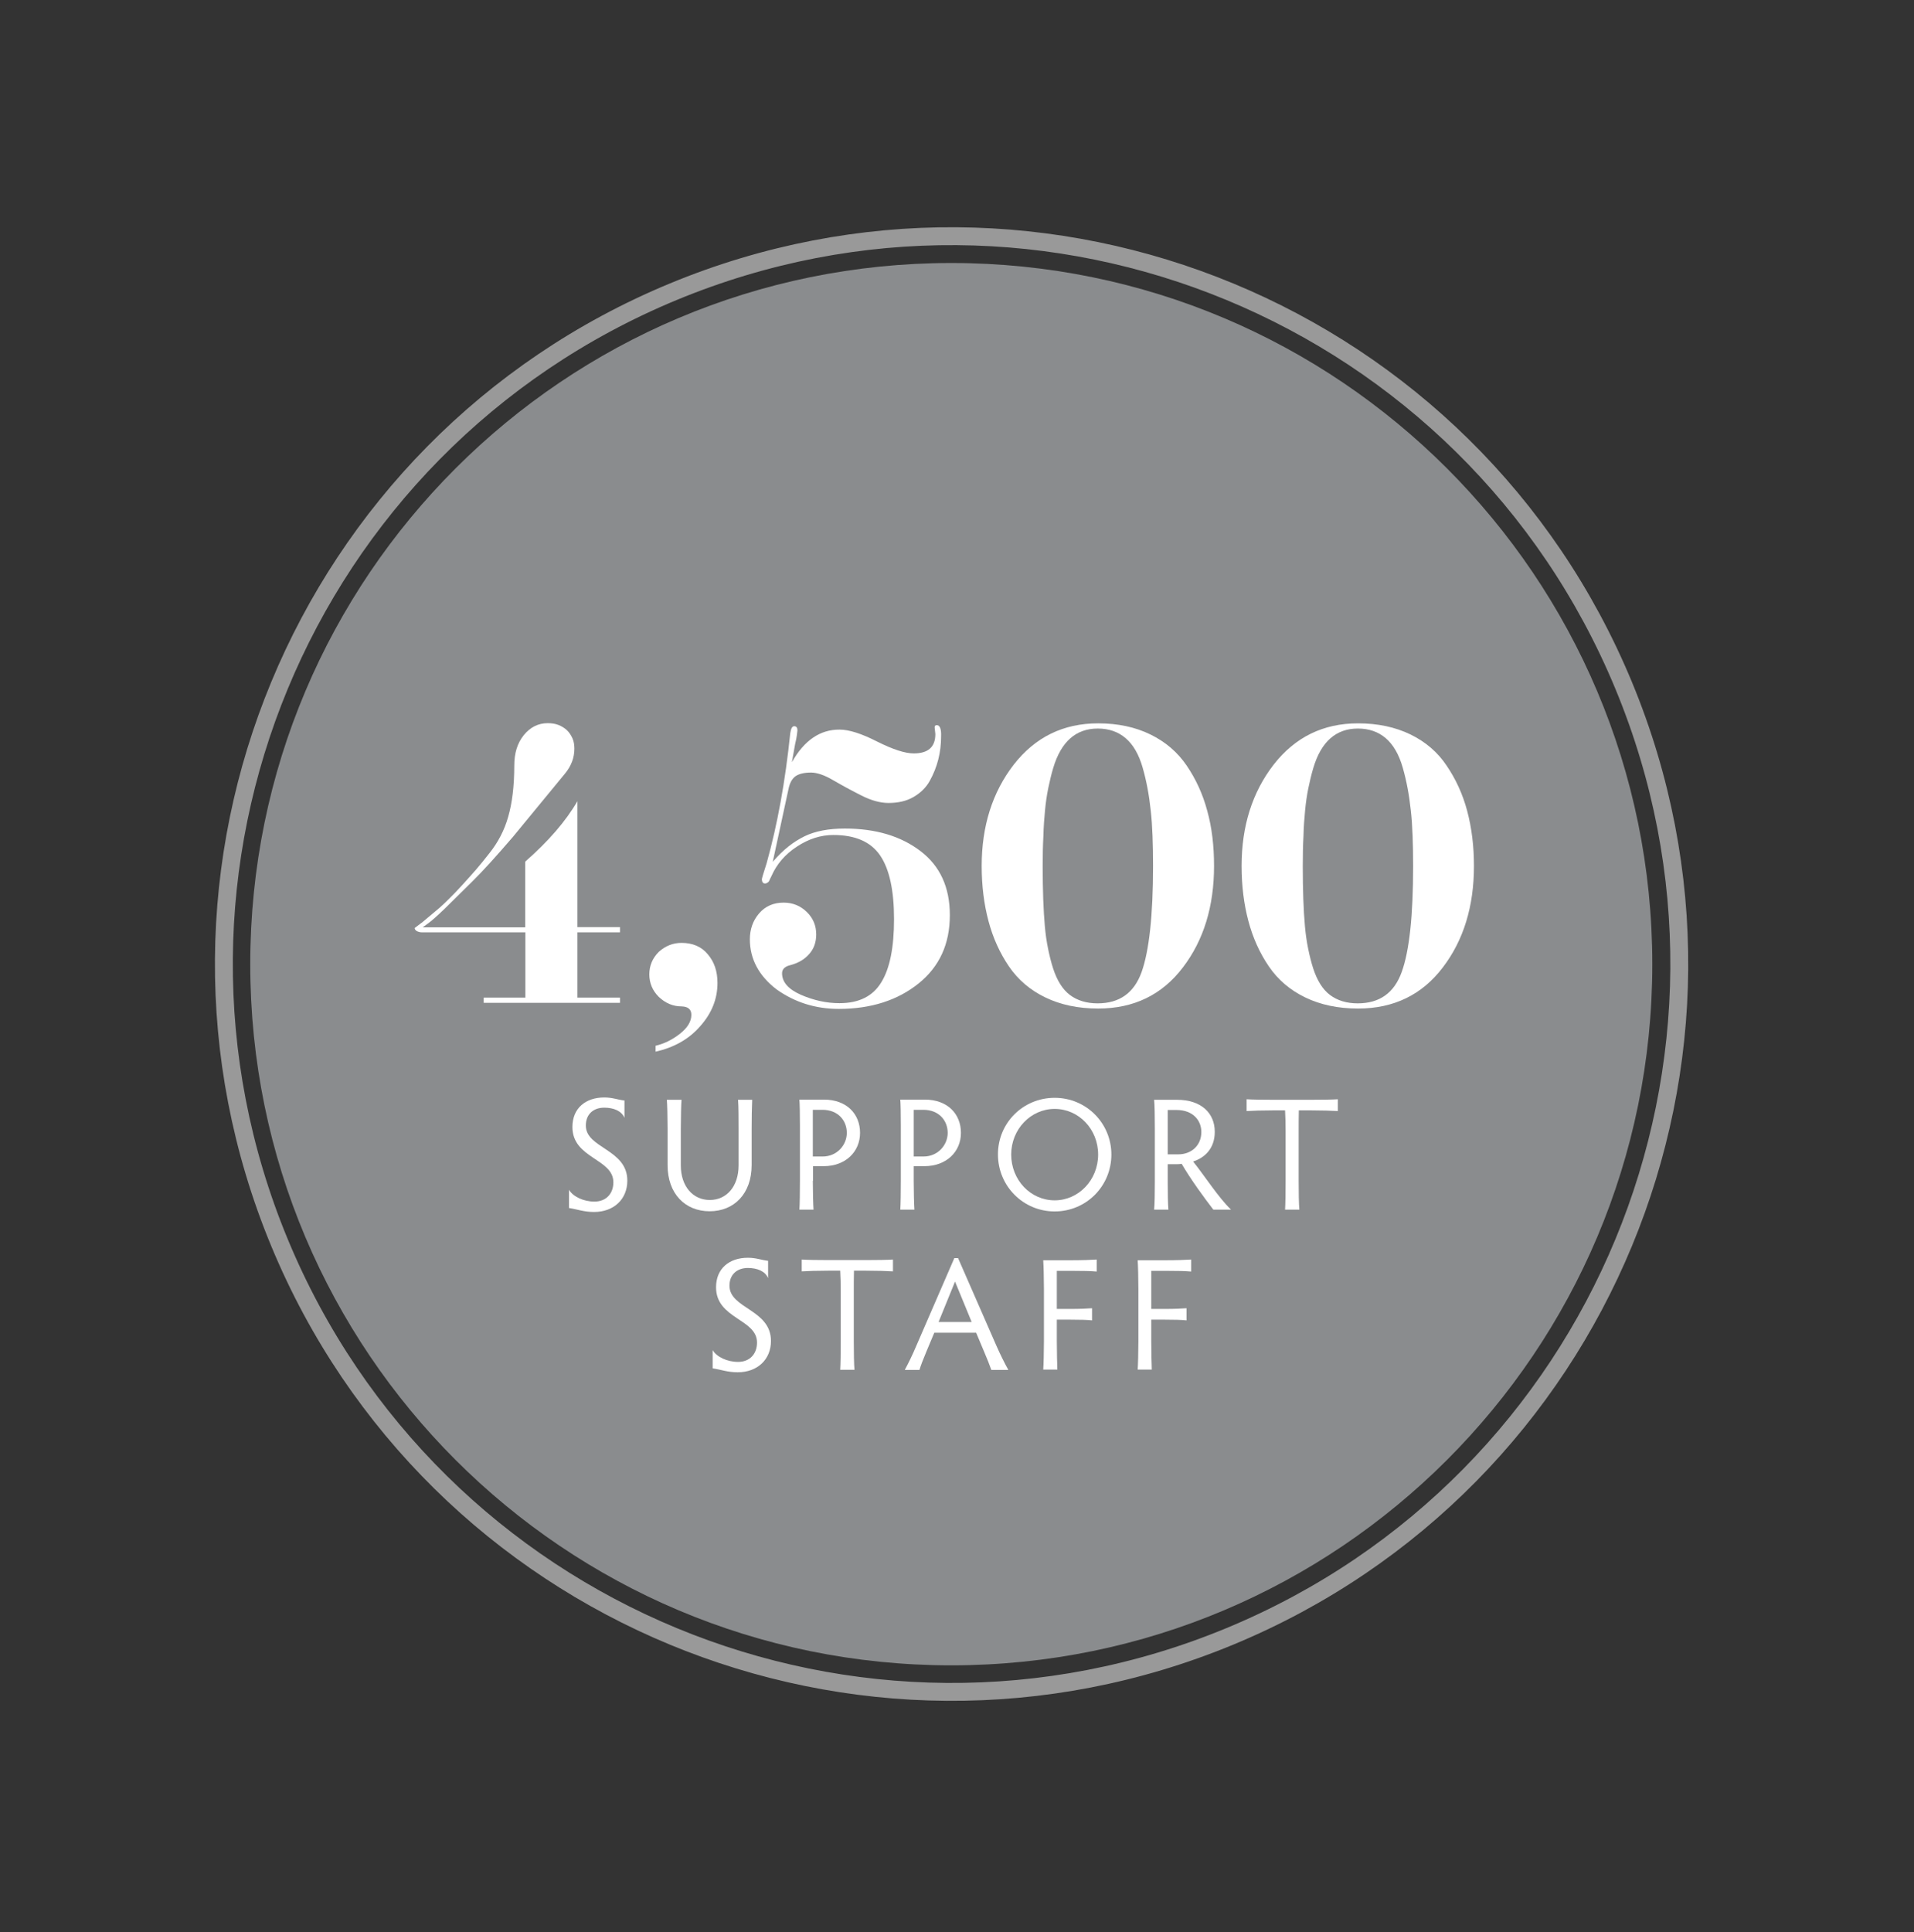 <svg width="107" height="108" viewBox="0 0 107 108" fill="none" xmlns="http://www.w3.org/2000/svg">
<rect x="0" y="0" width="107" height="108" fill="#333333" stroke="none"/>
<path d="M68.762 91.458C89.514 82.862 99.368 59.071 90.772 38.319C82.176 17.566 58.385 7.712 37.633 16.308C16.881 24.904 7.026 48.695 15.622 69.447C24.218 90.199 48.01 100.054 68.762 91.458Z" stroke="#999999" stroke-miterlimit="10"/>
<path d="M53.18 93.08C74.824 93.08 92.37 75.534 92.37 53.89C92.37 32.246 74.824 14.7 53.18 14.7C31.536 14.7 13.99 32.246 13.99 53.89C13.99 75.534 31.536 93.08 53.18 93.08Z" fill="#8A8C8E"/>
<path d="M23.63 51.53L24.56 50.75C24.72 50.61 24.91 50.43 25.12 50.22C25.33 50.01 25.57 49.77 25.83 49.48C26.09 49.19 26.35 48.91 26.6 48.62C26.85 48.33 27.1 48.02 27.35 47.7C27.84 47.09 28.2 46.4 28.41 45.65C28.63 44.89 28.75 43.94 28.75 42.79C28.75 42.1 28.92 41.54 29.28 41.09C29.64 40.65 30.08 40.42 30.62 40.42C30.84 40.42 31.04 40.45 31.22 40.52C31.4 40.59 31.56 40.69 31.69 40.81C31.82 40.93 31.92 41.09 32 41.26C32.08 41.44 32.11 41.63 32.11 41.85C32.11 42.34 31.94 42.8 31.6 43.22L28.67 46.78C27.75 47.85 27 48.68 26.4 49.27L24.86 50.79C24.64 51 24.45 51.18 24.3 51.31C24.14 51.45 24.02 51.55 23.92 51.62L23.63 51.83H29.36V48.16C30.66 47.02 31.63 45.9 32.28 44.78V51.82H34.66V52.11H32.28V55.76H34.66V56.05H27.04V55.76H29.37V52.11H23.57C23.47 52.11 23.38 52.08 23.3 52.04C23.22 51.99 23.18 51.93 23.18 51.87L23.63 51.53Z" fill="white"/>
<path d="M38.1 52.7C38.72 52.7 39.22 52.91 39.57 53.34C39.93 53.76 40.11 54.29 40.11 54.94C40.11 55.83 39.79 56.63 39.15 57.35C38.52 58.08 37.68 58.55 36.65 58.78V58.45C37.12 58.34 37.58 58.12 38.01 57.78C38.43 57.45 38.65 57.1 38.65 56.72C38.65 56.42 38.47 56.26 38.1 56.25C37.62 56.25 37.2 56.07 36.83 55.72C36.48 55.37 36.3 54.95 36.3 54.46C36.3 53.97 36.48 53.55 36.83 53.2C37.2 52.87 37.62 52.7 38.1 52.7Z" fill="white"/>
<path d="M41.92 52.5C41.92 51.94 42.09 51.46 42.43 51.06C42.78 50.65 43.24 50.45 43.81 50.45C44.32 50.45 44.75 50.63 45.1 50.97C45.46 51.32 45.63 51.74 45.63 52.23C45.63 52.66 45.5 53.03 45.24 53.32C44.98 53.62 44.64 53.82 44.2 53.94C43.88 54.01 43.72 54.17 43.72 54.4C43.72 54.89 44.07 55.29 44.77 55.6C45.48 55.91 46.2 56.07 46.93 56.07C48.02 56.07 48.8 55.68 49.27 54.9C49.75 54.12 49.98 52.94 49.98 51.37C49.98 49.76 49.72 48.57 49.2 47.81C48.68 47.05 47.81 46.67 46.59 46.67C45.88 46.67 45.2 46.89 44.55 47.32C43.89 47.75 43.42 48.3 43.13 48.96C43.12 48.98 43.1 49.03 43.06 49.1C43.03 49.17 43.01 49.22 42.99 49.25C42.98 49.28 42.95 49.3 42.91 49.33C42.87 49.36 42.82 49.38 42.77 49.38C42.66 49.38 42.6 49.31 42.59 49.15C42.59 49.1 42.68 48.8 42.86 48.24C43.46 46.1 43.9 43.68 44.18 40.97C44.22 40.71 44.29 40.59 44.4 40.59C44.52 40.59 44.58 40.67 44.58 40.82C44.58 40.85 44.57 40.94 44.55 41.08C44.53 41.22 44.5 41.39 44.45 41.59L44.27 42.6C44.96 41.38 45.85 40.77 46.94 40.78C47.46 40.78 48.16 41 49.04 41.45C49.92 41.89 50.6 42.11 51.08 42.11C51.89 42.11 52.29 41.75 52.29 41.03C52.29 40.99 52.28 40.93 52.27 40.84C52.26 40.75 52.25 40.69 52.25 40.66C52.25 40.57 52.29 40.53 52.37 40.53C52.54 40.53 52.63 40.74 52.61 41.17C52.61 42.06 52.4 42.88 51.98 43.64C51.77 44.02 51.47 44.31 51.08 44.54C50.69 44.77 50.22 44.88 49.67 44.88C49.21 44.88 48.7 44.74 48.15 44.46C47.61 44.19 47.08 43.9 46.58 43.61C46.09 43.32 45.67 43.18 45.34 43.18C44.96 43.18 44.67 43.25 44.48 43.38C44.29 43.51 44.15 43.75 44.08 44.1L43.2 48.17C43.49 47.83 43.78 47.55 44.08 47.31C44.38 47.07 44.68 46.89 44.98 46.74C45.58 46.45 46.33 46.31 47.23 46.31C48.95 46.31 50.36 46.73 51.46 47.57C52.55 48.4 53.1 49.59 53.1 51.15C53.1 52.76 52.52 54.03 51.35 54.97C50.18 55.91 48.69 56.39 46.89 56.39C45.58 56.39 44.42 56.02 43.4 55.29C42.43 54.54 41.92 53.61 41.92 52.5Z" fill="white"/>
<path d="M54.88 48.4C54.88 46.17 55.48 44.28 56.67 42.74C57.87 41.2 59.44 40.43 61.39 40.43C62.5 40.43 63.47 40.64 64.31 41.05C65.15 41.46 65.83 42.04 66.34 42.79C66.85 43.54 67.24 44.38 67.49 45.32C67.75 46.25 67.87 47.28 67.87 48.4C67.87 50.66 67.29 52.55 66.13 54.07C64.97 55.6 63.39 56.37 61.39 56.37C60.27 56.37 59.29 56.16 58.44 55.75C57.59 55.34 56.91 54.76 56.4 54.01C55.89 53.26 55.51 52.42 55.26 51.48C55.01 50.54 54.88 49.51 54.88 48.4ZM58.29 48.4C58.29 49.08 58.3 49.69 58.32 50.25C58.34 50.81 58.37 51.31 58.41 51.76C58.45 52.21 58.51 52.63 58.59 53.02C58.67 53.41 58.76 53.78 58.87 54.12C59.09 54.8 59.4 55.3 59.81 55.61C60.22 55.92 60.74 56.08 61.36 56.08C62.58 56.08 63.4 55.5 63.82 54.33C64.24 53.15 64.46 51.17 64.46 48.4C64.46 47.79 64.45 47.23 64.43 46.72C64.41 46.2 64.38 45.73 64.33 45.3C64.24 44.44 64.09 43.64 63.88 42.91C63.67 42.17 63.35 41.62 62.93 41.26C62.51 40.9 61.99 40.72 61.37 40.72C60.15 40.72 59.32 41.45 58.88 42.92C58.77 43.29 58.68 43.67 58.6 44.06C58.52 44.45 58.46 44.87 58.42 45.3C58.38 45.73 58.34 46.2 58.33 46.72C58.3 47.23 58.29 47.79 58.29 48.4Z" fill="white"/>
<path d="M69.41 48.4C69.41 46.17 70.01 44.28 71.2 42.74C72.4 41.2 73.97 40.43 75.92 40.43C77.03 40.43 78 40.64 78.85 41.05C79.69 41.46 80.37 42.04 80.87 42.79C81.38 43.54 81.77 44.38 82.02 45.32C82.27 46.26 82.4 47.28 82.4 48.4C82.4 50.66 81.82 52.55 80.66 54.07C79.5 55.6 77.92 56.37 75.92 56.37C74.8 56.37 73.82 56.16 72.97 55.75C72.12 55.34 71.44 54.76 70.93 54.01C70.42 53.26 70.04 52.42 69.79 51.48C69.54 50.54 69.41 49.51 69.41 48.4ZM72.83 48.4C72.83 49.08 72.84 49.69 72.86 50.25C72.88 50.81 72.91 51.31 72.95 51.76C72.99 52.21 73.05 52.63 73.13 53.02C73.21 53.41 73.3 53.78 73.41 54.12C73.63 54.8 73.94 55.3 74.35 55.61C74.76 55.92 75.28 56.08 75.9 56.08C77.12 56.08 77.94 55.5 78.36 54.33C78.79 53.15 79 51.17 79 48.4C79 47.79 78.99 47.23 78.97 46.72C78.95 46.2 78.92 45.73 78.87 45.3C78.78 44.44 78.63 43.64 78.42 42.91C78.21 42.17 77.89 41.62 77.47 41.26C77.05 40.9 76.53 40.72 75.91 40.72C74.69 40.72 73.86 41.45 73.42 42.92C73.31 43.29 73.22 43.67 73.14 44.06C73.06 44.45 73 44.87 72.96 45.3C72.92 45.73 72.88 46.2 72.87 46.72C72.84 47.23 72.83 47.79 72.83 48.4Z" fill="white"/>
<path d="M35.07 65.99C35.07 67.02 34.32 67.74 33.21 67.74C32.63 67.74 32.28 67.59 31.81 67.52V66.5C32.03 66.88 32.62 67.16 33.23 67.16C33.89 67.16 34.29 66.71 34.29 66.08C34.29 64.75 32 64.76 32 62.99C32 61.94 32.74 61.34 33.78 61.34C34.25 61.34 34.53 61.47 34.91 61.51V62.48C34.75 62.09 34.3 61.91 33.78 61.91C33.18 61.91 32.75 62.27 32.75 62.91C32.75 64.19 35.07 64.22 35.07 65.99Z" fill="white"/>
<path d="M38.1 61.47C38.08 61.71 38.06 62.44 38.06 63.07V65.14C38.06 66.3 38.73 67.07 39.68 67.07C40.63 67.07 41.29 66.3 41.29 65.14V63.07C41.29 62.56 41.29 61.84 41.26 61.47H42.05C42.03 61.86 42.02 62.58 42.02 63.07V65.12C42.02 66.72 41.04 67.7 39.67 67.7C38.3 67.7 37.32 66.72 37.32 65.12V63.07C37.32 62.43 37.3 61.71 37.28 61.47H38.1Z" fill="white"/>
<path d="M45.44 66C45.44 66.61 45.46 67.33 45.48 67.61H44.69C44.71 67.33 44.72 66.61 44.72 66V62.89C44.72 62.28 44.71 61.73 44.69 61.46H46.06C47.33 61.46 48.08 62.26 48.08 63.32C48.08 64.38 47.26 65.18 46.05 65.18H45.45V66H45.44ZM45.44 64.64H45.99C46.8 64.64 47.34 63.99 47.34 63.32C47.34 62.63 46.85 62.03 45.98 62.03H45.44V64.64Z" fill="white"/>
<path d="M51.08 66C51.08 66.61 51.1 67.33 51.12 67.61H50.33C50.35 67.33 50.36 66.61 50.36 66V62.89C50.36 62.28 50.35 61.73 50.33 61.46H51.7C52.97 61.46 53.72 62.26 53.72 63.32C53.72 64.38 52.9 65.18 51.68 65.18H51.08V66ZM51.08 64.64H51.63C52.44 64.64 52.98 63.99 52.98 63.32C52.98 62.63 52.49 62.03 51.62 62.03H51.08V64.64Z" fill="white"/>
<path d="M58.96 61.36C60.74 61.36 62.13 62.79 62.13 64.53C62.13 66.29 60.73 67.71 58.96 67.71C57.19 67.71 55.79 66.28 55.79 64.53C55.78 62.78 57.18 61.36 58.96 61.36ZM58.96 67.09C60.3 67.09 61.39 65.95 61.39 64.53C61.39 63.12 60.31 61.98 58.96 61.98C57.62 61.98 56.53 63.12 56.53 64.53C56.53 65.95 57.61 67.09 58.96 67.09Z" fill="white"/>
<path d="M65.28 66.06C65.28 66.67 65.29 67.33 65.32 67.61H64.52C64.55 67.33 64.56 66.67 64.56 66.06V63.07C64.56 62.46 64.55 61.73 64.52 61.47H65.8C67.16 61.47 67.91 62.22 67.91 63.26C67.91 64.22 67.32 64.72 66.7 64.92C67.35 65.73 68.12 66.94 68.82 67.61H67.83C67.33 66.96 66.58 65.94 66.06 65.05C65.95 65.07 65.86 65.07 65.76 65.07H65.28V66.06ZM65.28 64.52H65.86C66.61 64.52 67.16 64.02 67.16 63.27C67.16 62.63 66.7 62.04 65.77 62.04H65.28V64.52Z" fill="white"/>
<path d="M73.24 61.47C73.86 61.47 74.51 61.46 74.79 61.44V62.1C74.51 62.08 73.86 62.06 73.24 62.06H72.61C72.6 62.39 72.6 62.85 72.6 63.22V66C72.6 66.61 72.61 67.33 72.64 67.61H71.84C71.86 67.33 71.87 66.61 71.87 66V63.22C71.87 62.85 71.86 62.4 71.84 62.06H71.22C70.61 62.06 69.96 62.08 69.69 62.1V61.44C69.97 61.46 70.61 61.47 71.22 61.47H73.24Z" fill="white"/>
<path d="M43.1 74.95C43.1 75.98 42.35 76.7 41.24 76.7C40.66 76.7 40.31 76.55 39.84 76.48V75.46C40.06 75.84 40.65 76.12 41.26 76.12C41.92 76.12 42.32 75.67 42.32 75.04C42.32 73.71 40.03 73.72 40.03 71.95C40.03 70.9 40.77 70.3 41.81 70.3C42.28 70.3 42.56 70.43 42.94 70.47V71.44C42.78 71.05 42.33 70.87 41.81 70.87C41.21 70.87 40.78 71.23 40.78 71.86C40.78 73.15 43.1 73.18 43.1 74.95Z" fill="white"/>
<path d="M48.37 70.43C48.99 70.43 49.64 70.42 49.92 70.4V71.06C49.64 71.04 48.99 71.02 48.37 71.02H47.74C47.73 71.35 47.73 71.81 47.73 72.18V74.96C47.73 75.57 47.74 76.29 47.77 76.56H46.97C46.99 76.28 47 75.57 47 74.96V72.18C47 71.81 46.99 71.35 46.97 71.02H46.35C45.74 71.02 45.09 71.04 44.82 71.06V70.4C45.1 70.42 45.74 70.43 46.35 70.43H48.37Z" fill="white"/>
<path d="M55.42 76.57C55.33 76.31 55.19 75.96 55.02 75.56L54.57 74.49H52.23L51.79 75.54C51.59 76.02 51.47 76.33 51.4 76.57H50.58C50.79 76.18 51.02 75.71 51.23 75.21L53.35 70.32H53.56L55.7 75.21C55.92 75.71 56.17 76.21 56.37 76.57H55.42ZM53.39 71.63L52.47 73.89H54.32L53.39 71.63Z" fill="white"/>
<path d="M58.32 76.57C58.34 76.29 58.36 75.58 58.36 74.97V72.04C58.36 71.42 58.34 70.7 58.32 70.44H59.85C60.47 70.44 61.03 70.42 61.31 70.4V71.07C61.03 71.04 60.47 71.03 59.85 71.03H59.08V73.16H59.85C60.41 73.16 60.78 73.14 61.05 73.12V73.8C60.78 73.77 60.4 73.76 59.85 73.76H59.08V74.95C59.08 75.56 59.1 76.28 59.11 76.55H58.32V76.57Z" fill="white"/>
<path d="M63.6 76.57C63.62 76.29 63.64 75.58 63.64 74.97V72.04C63.64 71.42 63.62 70.7 63.6 70.44H65.13C65.75 70.44 66.31 70.42 66.59 70.4V71.07C66.31 71.04 65.75 71.03 65.13 71.03H64.36V73.16H65.13C65.69 73.16 66.06 73.14 66.33 73.12V73.8C66.06 73.77 65.68 73.76 65.13 73.76H64.36V74.95C64.36 75.56 64.38 76.28 64.39 76.55H63.6V76.57Z" fill="white"/>
</svg>
